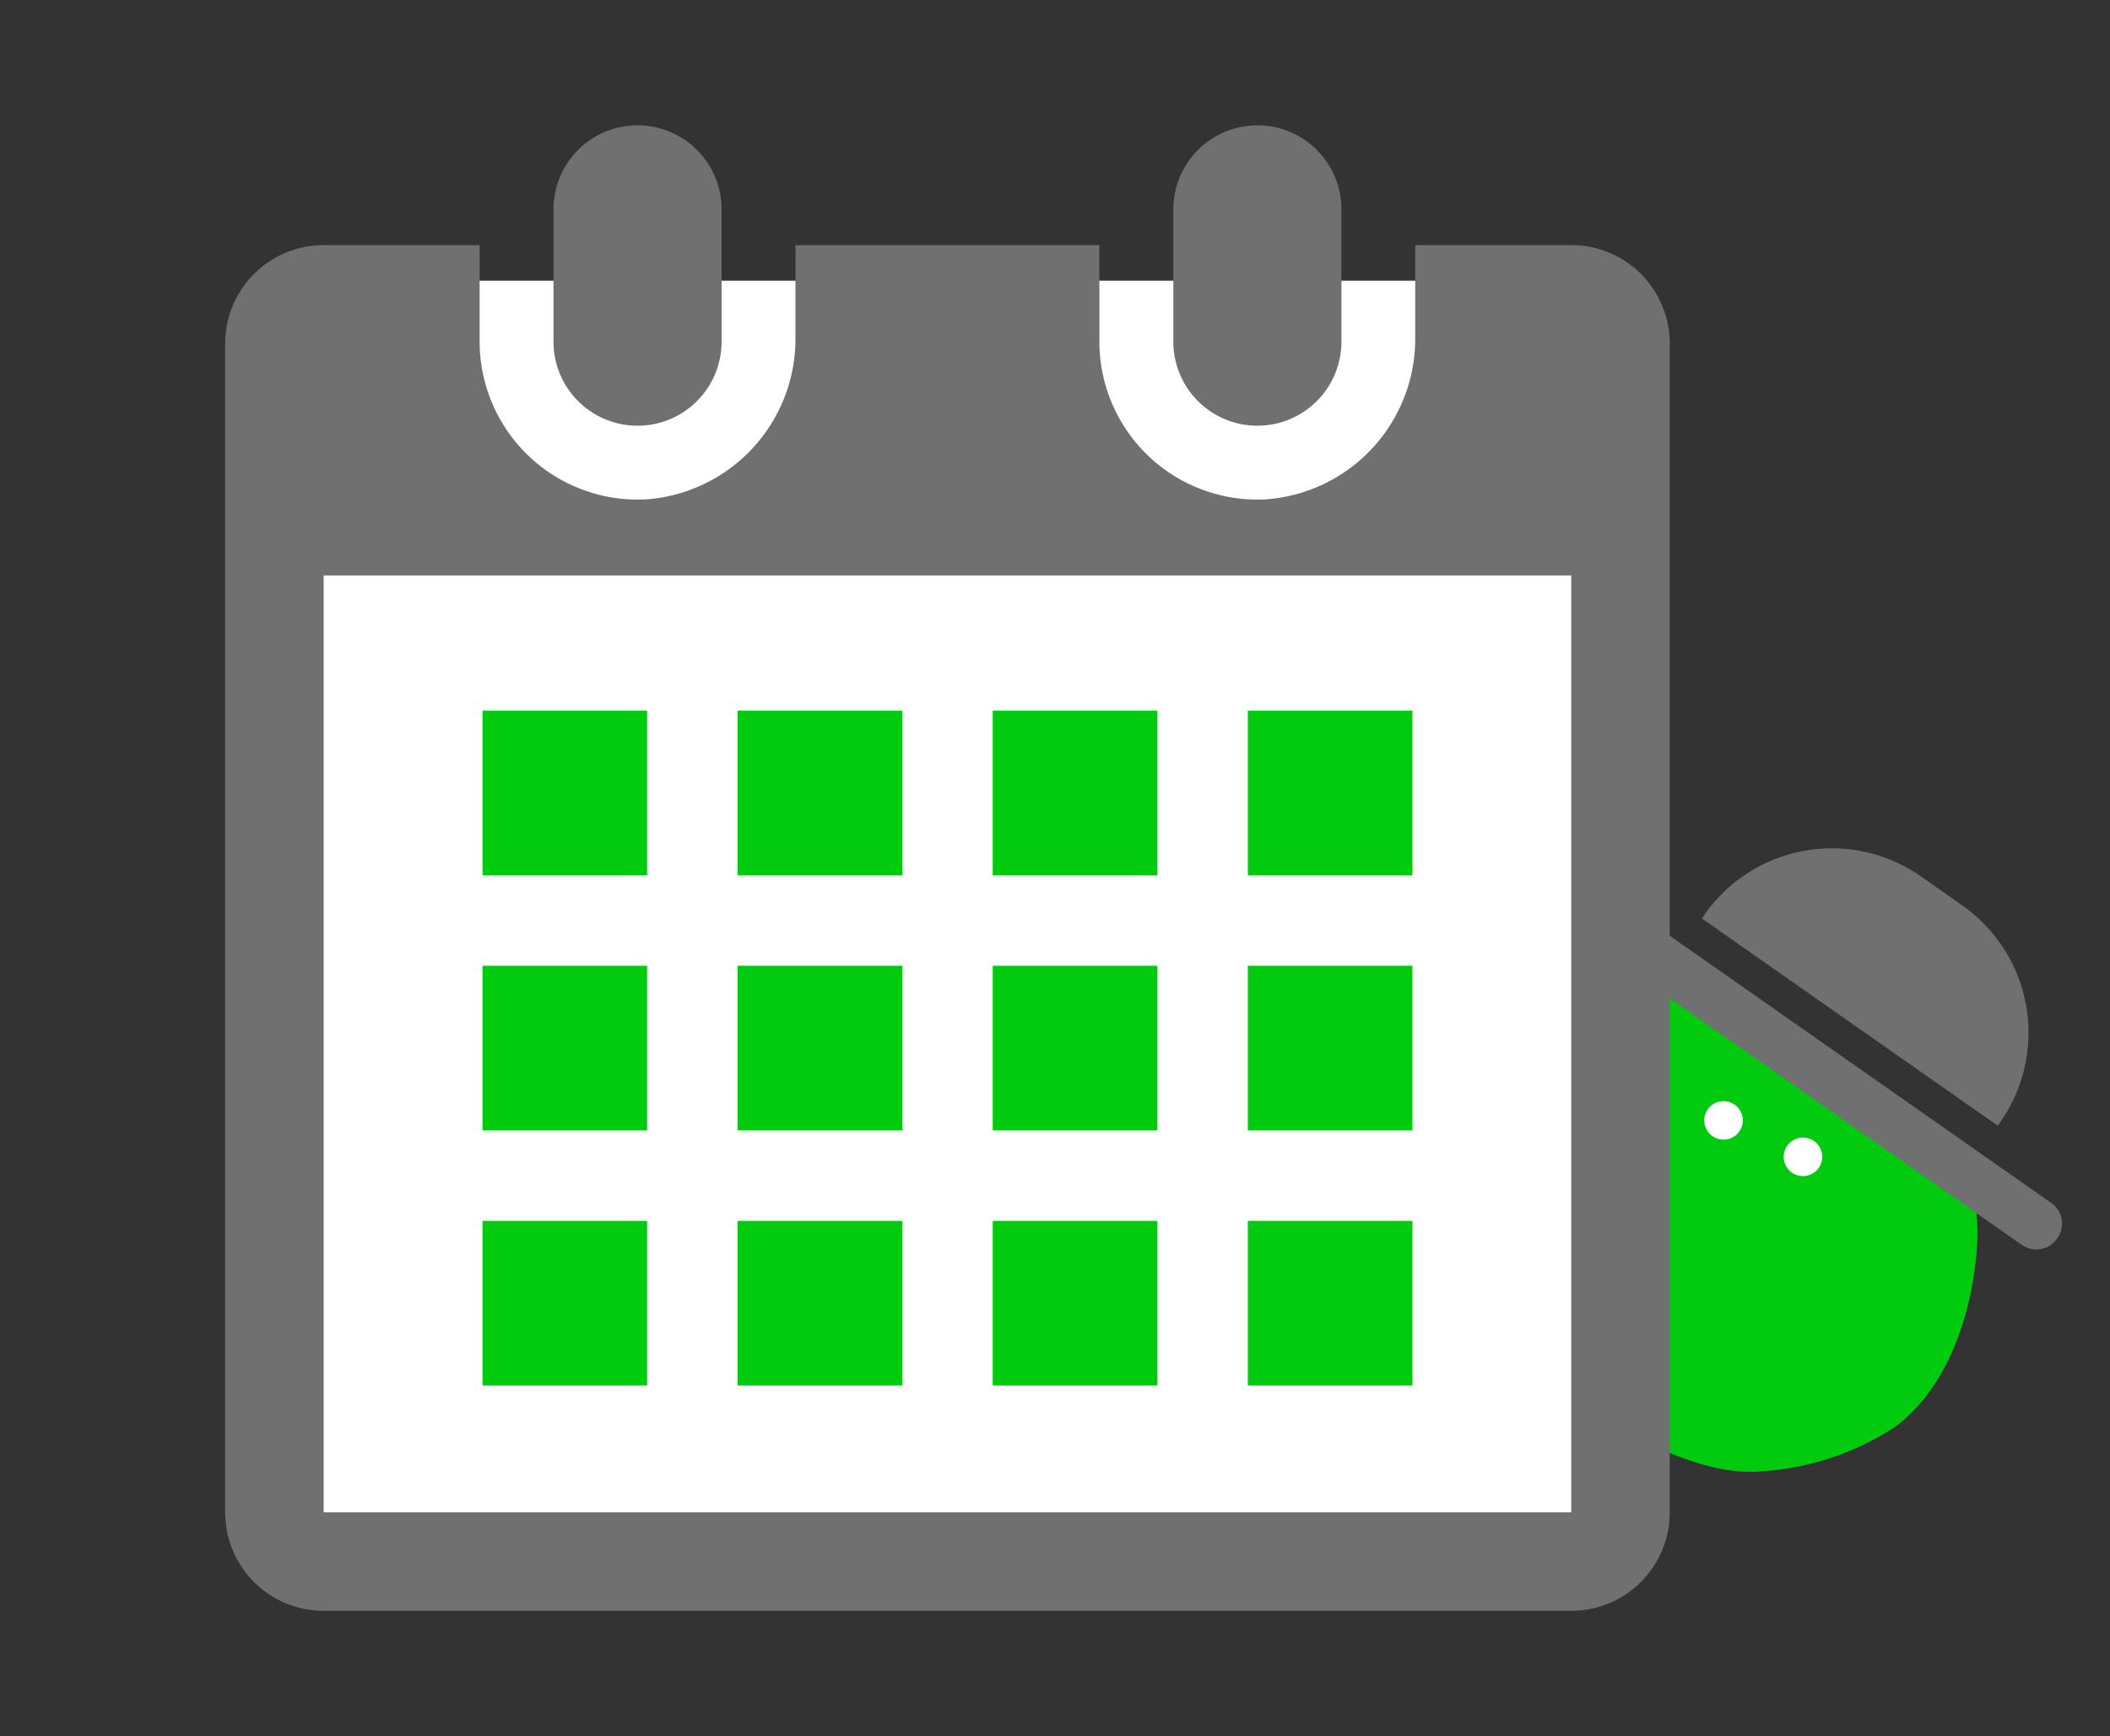<svg height="79" viewBox="0 0 96 79" width="96" xmlns="http://www.w3.org/2000/svg" xmlns:xlink="http://www.w3.org/1999/xlink"><rect x="0" y="0" width="96" height="79" fill="#333333" stroke="none"/><clipPath id="a"><path d="m10808-18367h96v79h-96z"/></clipPath><clipPath id="b"><path d="m132.212 31.058-11.549 28.907h32.854l4.9-10.67v-.8l-26.168-17.57z" transform="translate(-120.663 -30.925)"/></clipPath><clipPath id="c"><path d="m0 0h26.202v36.372h-26.202z"/></clipPath><clipPath id="d"><path d="m0 0h65.725v67.594h-65.725z"/></clipPath><g clip-path="url(#a)" transform="translate(-10808 18367)"><g clip-path="url(#b)" transform="translate(10866.25 -18327.4)"><path d="m135.524 68.518c.375-2.3 2.817-4.913 5-5.738a11.389 11.389 0 0 1 6.879-.2c3.451.908 6.736 3.459 7.341 6.976a11.8 11.8 0 0 1 -.245 4.3 8.359 8.359 0 0 1 -2.434 4.452c-1.155 1.076-5.474 2.173-6.662 1.71l-3.757-1.463c-.5-.195-7.214-3.319-6.121-10.039" fill="#01cb0f" transform="translate(-125.102 -54.744)"/><path d="m131.155 62.375a6.386 6.386 0 0 1 3.07-3.869 8.338 8.338 0 0 1 5.752-.591c3.5.714 6.836 3.339 6.5 7.205-.158 1.839-.621 4.123-2.193 5.309a8.762 8.762 0 0 1 -3.862 1.195c-.192.021-.4.009-.593.045-.344.064.211 0-.078 0-.343 0 .571.216-.071-.009-.281-.1-.557-.217-.835-.325-.931-.363-1.888-.69-2.8-1.094-.209-.093-.413-.2-.615-.308-.155-.084-.307-.174-.459-.263.257.151-.1-.06-.363-.249-2.324-1.649-3.9-3.954-3.454-7.041.371-2.543-3.579-3.2-3.951-.643a11.041 11.041 0 0 0 4.458 10.475 13.667 13.667 0 0 0 2.715 1.666c2.009.889 4.2 1.982 6.443 1.734a12.483 12.483 0 0 0 5.917-2.012c2.336-1.771 3.371-4.834 3.674-7.637.627-5.808-3.32-10.181-8.71-11.729a12.553 12.553 0 0 0 -9.222.689 10.411 10.411 0 0 0 -5.274 6.813c-.5 2.525 3.449 3.172 3.951.643" fill="#01cb0f" transform="translate(-118.757 -48.279)"/><path d="m174.981 76.451a.876.876 0 1 1 -.431-1.162.877.877 0 0 1 .431 1.162" fill="#fff" transform="translate(-154.018 -64.708)"/><path d="m190.224 83.446a.876.876 0 1 1 -.431-1.162.877.877 0 0 1 .431 1.162" fill="#fff" transform="translate(-165.647 -70.045)"/><g fill="#01cb0f"><path d="m0 0h4.536v1.601h-4.536z" transform="matrix(.417 -.909 .909 .417 22.823 8.248)"/><path d="m196.306 39.407a2.346 2.346 0 1 1 -1.288-2.738 2.155 2.155 0 0 1 1.288 2.738" transform="translate(-168.24 -35.119)"/></g></g><g clip-path="url(#c)" fill="#707070" transform="translate(10877.798 -18334.732)"><path d="m169.909 52.033-19.509-13.667a1.142 1.142 0 0 1 -.28-1.591l.026-.037a1.142 1.142 0 0 1 1.591-.28l19.512 13.667a1.142 1.142 0 0 1 .28 1.591l-.026.037a1.142 1.142 0 0 1 -1.59.28" transform="translate(-147.717 -27.656)"/><path d="m186.318 39.324-13.465-9.432.122-.174a7.073 7.073 0 0 1 9.851-1.735l1.874 1.317a7.073 7.073 0 0 1 1.735 9.851z" transform="translate(-165.221 -20.371)"/></g><path d="m0 0h61.787v58.9h-61.787z" fill="#fff" transform="translate(10819.381 -18354.228)"/><g clip-path="url(#d)" transform="translate(10818.245 -18361.297)"><path d="m61.244 10.322h-7.1v4.185a7.322 7.322 0 0 1 -6.824 7.384 7.193 7.193 0 0 1 -7.546-7.177v-4.392h-13.827v4.185a7.321 7.321 0 0 1 -6.824 7.384 7.193 7.193 0 0 1 -7.546-7.177v-4.392h-7.1a4.481 4.481 0 0 0 -4.477 4.478v53.18a4.481 4.481 0 0 0 4.481 4.481h56.763a4.481 4.481 0 0 0 4.481-4.481v-53.18a4.481 4.481 0 0 0 -4.481-4.481m0 57.662h-56.763v-42.628h56.763z" fill="#707070" transform="translate(0 -4.871)"/><path d="m32.112 13.667a3.824 3.824 0 0 0 3.824-3.825v-6.018a3.824 3.824 0 0 0 -7.649 0v6.018a3.824 3.824 0 0 0 3.825 3.825" fill="#707070" transform="translate(-13.35)"/><path d="m85.518 13.667a3.824 3.824 0 0 0 3.823-3.825v-6.018a3.824 3.824 0 0 0 -7.648 0v6.018a3.824 3.824 0 0 0 3.825 3.825" fill="#707070" transform="translate(-38.554)"/><g fill="#01cb0f"><path d="m0 0h7.489v7.489h-7.489z" transform="translate(23.315 49.848)"/><path d="m0 0h7.489v7.489h-7.489z" transform="translate(23.315 38.241)"/><path d="m0 0h7.488v7.489h-7.488z" transform="translate(11.709 49.848)"/><path d="m0 0h7.488v7.489h-7.488z" transform="translate(11.709 38.241)"/><path d="m0 0h7.488v7.489h-7.488z" transform="translate(46.529 26.634)"/><path d="m0 0h7.49v7.489h-7.49z" transform="translate(34.922 26.634)"/><path d="m0 0h7.49v7.489h-7.49z" transform="translate(34.922 38.241)"/><path d="m0 0h7.488v7.489h-7.488z" transform="translate(46.529 49.848)"/><path d="m0 0h7.488v7.489h-7.488z" transform="translate(46.529 38.241)"/><path d="m0 0h7.49v7.489h-7.49z" transform="translate(34.922 49.848)"/><path d="m0 0h7.489v7.489h-7.489z" transform="translate(23.315 26.634)"/><path d="m0 0h7.488v7.489h-7.488z" transform="translate(11.709 26.634)"/></g></g></g></svg>